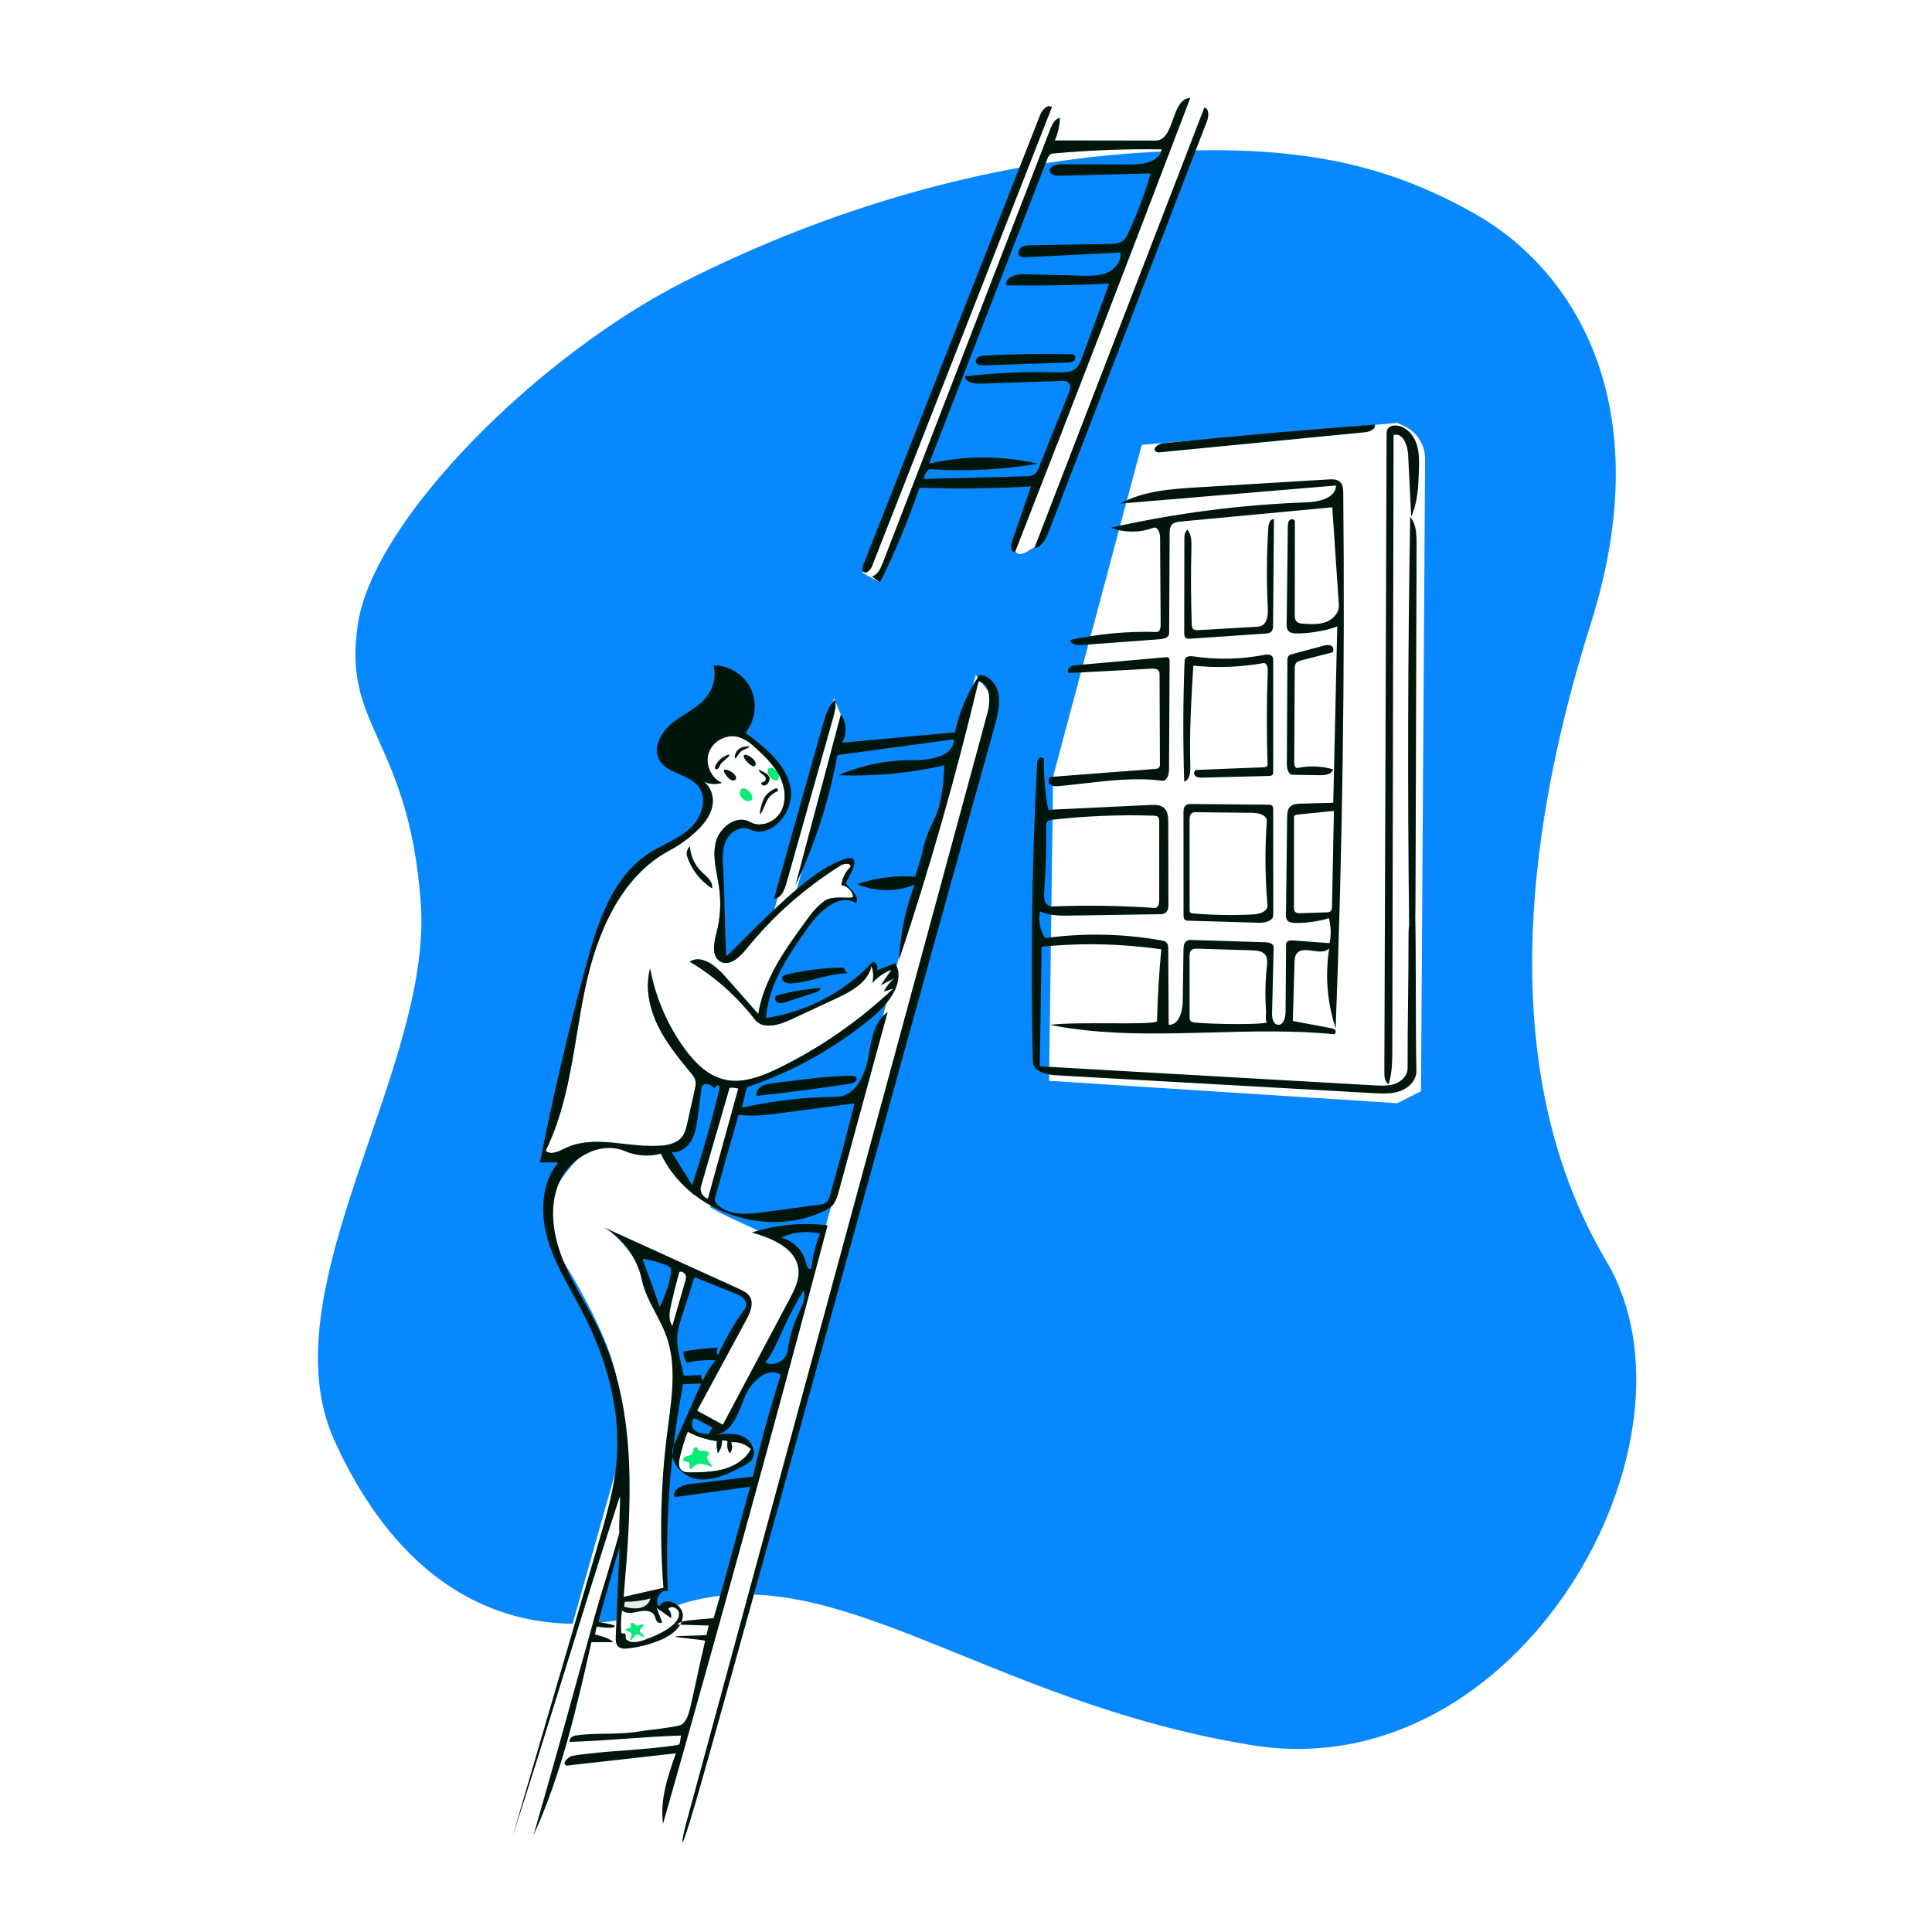 <?xml version="1.0" encoding="UTF-8"?> <svg xmlns="http://www.w3.org/2000/svg" width="750" height="750" viewBox="0 0 750 750" fill="none"> <rect width="750" height="750" fill="white"></rect> <path fill-rule="evenodd" clip-rule="evenodd" d="M262.227 623.375C322.796 602.616 381.997 660.65 486.088 677.498C590.179 694.347 664.989 559.384 623.595 489.601C582.201 419.818 590.179 328.78 617.496 242.25C644.812 155.719 609.885 104.211 572.767 83.124C535.649 62.038 499.224 55.429 441.128 59.395C383.032 63.362 322.497 80.615 265.867 109.199C209.236 137.782 145.571 201.124 139.011 241.741C132.452 282.358 158.66 286.33 163.349 350.574C168.038 414.818 103.463 500.717 129.721 558.984C155.979 617.25 201.659 644.134 262.227 623.375Z" fill="#0788FF"></path> <path fill-rule="evenodd" clip-rule="evenodd" d="M242.258 621.741L241.929 624.378C241.929 624.378 246.683 624.915 248.719 624.616C250.755 624.318 254.482 620.205 254.482 620.205C254.482 620.205 250.592 620.661 248.719 620.895" fill="#E7EAEE"></path> <path fill-rule="evenodd" clip-rule="evenodd" d="M257.394 707.979L264.88 715.121L386.191 271.653L378.783 262.032L257.394 707.979Z" fill="white"></path> <path fill-rule="evenodd" clip-rule="evenodd" d="M199 712.789C199 712.789 207.866 715.121 215.686 688.277C223.505 661.434 327.209 279.413 327.209 279.413L323.782 271.032L199 712.789Z" fill="white"></path> <path fill-rule="evenodd" clip-rule="evenodd" d="M404.758 45.727C405.496 43.817 409.447 46.135 411.453 45.727C411.377 48.746 347.52 214.223 341.615 226.152C340.563 225.36 335.798 223.047 334.746 222.255C336.997 221.636 383.095 101.829 404.758 45.727Z" fill="white"></path> <path fill-rule="evenodd" clip-rule="evenodd" d="M467.382 42.014C456.636 72.327 407.504 201.633 402.246 212.255C401.681 211.83 398.532 214.868 396.272 215.077C394.326 215.257 393.233 212.621 392.746 212.255C394.961 211.646 439.614 95.677 461.687 38.501C462.05 37.56 468.703 38.288 467.382 42.014Z" fill="white"></path> <path fill-rule="evenodd" clip-rule="evenodd" d="M270.024 548.117L281.243 553.63C281.243 553.63 310.789 511.382 310.789 490.263C310.789 481.845 286.46 476.204 272.565 466.629C264.651 461.176 261.367 451.353 256.954 447.572C253.5 444.614 245.763 443.067 234.935 443.791C232.34 443.964 226.65 447.572 226.65 447.572C226.65 447.572 202.998 468.434 215.802 485.46C219.636 490.56 235.638 516.725 239.16 534.035C243.807 556.879 241.071 620.497 241.071 620.497C241.071 620.497 246.01 620.448 249.058 619.761C252.106 619.074 258.446 616.579 258.446 616.579C258.446 616.579 257.731 594.959 258.446 585.339C260.3 560.367 263.123 540.405 260.741 524.92C255.791 492.744 237.169 478.268 237.169 478.268L291.5 504.198L270.024 548.117Z" fill="white"></path> <path fill-rule="evenodd" clip-rule="evenodd" d="M280.247 559.233C280.332 560.971 279.76 562.734 278.67 564.091C278.238 562.583 278.121 560.987 278.327 559.433C274.367 558.917 270.503 557.675 266.983 555.788C265.66 559.096 264.607 562.513 263.84 565.992C263.494 567.559 263.281 569.414 264.392 570.571C265.359 571.577 266.928 571.621 268.324 571.597C272.691 571.522 277.121 571.437 281.311 570.203C285.501 568.969 289.495 566.421 291.5 562.54C289.502 560.536 286.548 559.528 283.742 559.894C284.472 561.219 284.289 562.989 283.302 564.136C282.389 562.808 282.088 561.076 282.498 559.517C281.805 559.183 281.001 559.081 280.247 559.233Z" fill="white"></path> <path fill-rule="evenodd" clip-rule="evenodd" d="M247.855 625.588C245.66 626.075 243.042 626.612 241.424 625.051C241.068 627.97 240.981 630.922 241.165 633.857C241.589 634.156 242.148 634.256 242.65 634.121C242.925 634.759 243.023 635.473 242.929 636.161C244.572 638.134 247.704 637.503 250.118 636.629C253.953 635.24 257.79 633.637 260.929 631.032C262.412 629.801 263.817 628.083 263.577 626.171C263.336 624.258 260.46 622.995 259.415 624.615C260.336 625.527 260.764 626.909 260.523 628.182C258.641 626.825 256.758 625.469 254.876 624.112C255.595 625.963 256.314 627.815 257.033 629.666C256.584 630.381 255.398 630.027 254.934 629.322C254.469 628.617 254.394 627.718 253.977 626.984C252.865 625.03 250.05 625.101 247.855 625.588Z" fill="white"></path> <path fill-rule="evenodd" clip-rule="evenodd" d="M267.737 373.316C272.27 370.486 277.782 374.848 281.32 378.854C285.662 383.771 290.005 388.689 294.347 393.606C296.444 380.353 304.567 368.953 312.456 358.099C314.721 354.982 317.054 351.799 320.252 349.648C323.449 347.498 329.605 349.049 331.196 348.262C330.978 345.936 328.977 343.902 326.655 343.647C326.961 340.944 328.242 338.363 330.208 336.484C330.222 334.868 327.677 335.122 326.307 335.98C312.395 344.691 299.944 355.731 289.63 368.501C287.117 371.613 283.259 375.197 279.732 373.31C276.085 371.359 277.143 365.989 278.178 361.984C279.597 356.495 279.956 350.735 279.23 345.112C278.458 339.124 276.472 333.063 277.815 327.177C279.159 321.29 285.89 316.076 291.119 319.096C295.141 321.419 300.726 319.252 303.055 315.232C305.383 311.213 304.909 306.033 302.907 301.842C300.904 297.65 297.567 294.263 294.177 291.086C291.861 288.916 289.349 286.726 286.256 286.012C281.714 284.963 276.609 287.814 275.119 292.231C273.629 296.649 275.965 302.009 280.215 303.926C277.549 304.729 274.551 304.349 272.17 302.906C275.765 304.547 277.308 309.12 276.506 312.989C275.705 316.859 273.069 320.093 270.185 322.794C267.113 325.67 263.662 328.139 259.947 330.115C240.821 340.292 231.571 362.553 227.125 383.758C222.679 404.962 221.409 427.263 211.82 446.691C213.692 448.577 216.802 447.025 219.183 445.846C230.421 440.282 243.831 445.598 256.343 444.768C259.505 444.559 262.937 443.77 264.852 441.246C265.983 439.756 266.417 437.867 266.824 436.041C267.796 431.668 268.769 427.295 269.742 422.922C269.977 421.867 270.212 420.777 270.011 419.715C269.76 418.398 268.875 417.304 268.02 416.27C263.239 410.486 258.456 404.593 255.227 397.819C251.997 391.045 250.42 383.211 252.359 375.962C254.427 387.068 258.977 397.705 265.58 406.871C269.444 412.235 274.373 417.327 280.776 418.974C288.065 420.849 295.67 417.904 302.428 414.59C318.665 406.63 333.683 396.185 346.796 383.733C345.582 384.118 344.369 384.503 343.155 384.888C344.13 382.986 345.457 381.266 347.049 379.841C345.346 380.701 343.643 381.562 341.94 382.423C343.318 380.434 344.697 378.446 346.076 376.457C343.226 377.526 340.646 379.308 338.639 381.597C339.202 379.415 339.077 377.062 338.288 374.952C337.05 381.25 330.527 384.82 324.708 387.531C318.746 390.309 312.784 393.086 306.821 395.864C302.275 397.982 296.011 399.736 292.969 395.749C286.099 386.747 277.481 379.085 267.737 373.316Z" fill="white"></path> <path fill-rule="evenodd" clip-rule="evenodd" d="M290.556 311C291.932 311 292.444 309.881 291.715 308.5C291 307.119 289.603 306 288.578 306C287.554 306 287.005 307.119 287.368 308.5C287.746 309.881 289.179 311 290.556 311Z" fill="#08EB77"></path> <path fill-rule="evenodd" clip-rule="evenodd" d="M301.181 303C302.239 303 302.639 301.881 302.075 300.5C301.511 299.119 300.196 298 299.139 298C298.082 298 297.682 299.119 298.245 300.5C298.809 301.881 300.124 303 301.181 303Z" fill="#08EB77"></path> <path fill-rule="evenodd" clip-rule="evenodd" d="M408.818 301.452L407.246 419.575L542.402 428.264L551.634 423.634L553.22 178.208C553.255 172.726 550.088 167.728 545.115 165.419L542.402 164.16L443.217 172.702L408.818 301.452Z" fill="white"></path> <path fill-rule="evenodd" clip-rule="evenodd" d="M267.686 567.759C267.05 567.494 266.36 567.36 265.672 567.368C264.857 567.089 265.336 565.763 266.131 565.433C266.926 565.103 267.923 565.141 268.505 564.506C268.993 563.974 268.994 563.171 269.237 562.491C269.481 561.811 270.267 561.629 270.819 562.096C270.93 563.987 273.288 562.658 275.002 563.694C275.958 564.272 274.365 565.045 274.478 565.978C274.621 567.16 277.325 569.827 276.045 569.36C274.65 568.851 272.695 568.066 271.229 568.304C269.916 568.518 269.08 569.685 267.998 570.46C267.651 569.61 267.541 568.665 267.686 567.759Z" fill="#08EB77"></path> <path fill-rule="evenodd" clip-rule="evenodd" d="M248.774 633.855C249.381 634.222 249.833 634.836 250.002 635.524C249.32 635.704 248.087 634.264 247.143 634.535C246.186 634.811 245.517 636.796 244.802 636.766C244.053 636.734 245.48 635.123 245.12 634.162C244.798 633.299 242.65 633.102 242.654 632.641C242.657 632.291 244.194 632.331 244.802 631.774C245.189 631.419 244.718 630.415 244.802 630.238C245.12 629.564 246.328 630.238 247.143 631.178C248.019 630.947 248.896 630.716 249.772 630.485C250.15 631.67 247.992 632.251 248.391 633.366L248.774 633.855Z" fill="#08EB77"></path> <path fill-rule="evenodd" clip-rule="evenodd" d="M342.682 218.527C341.841 220.705 340.71 223.157 338.459 223.776L341.615 226.152C347.52 214.223 352.641 201.908 356.935 189.31C371.363 189.822 385.814 189.667 400.227 188.845L392.699 210.751C392.191 212.229 392.636 214.739 394.097 214.182C417.04 155.564 439.702 96.836 462.08 38C458.262 38.176 456.797 42.284 455.343 46.365C453.875 50.483 452.416 54.574 448.56 54.568L409.474 54.51C410.7 51.75 411.377 48.746 411.453 45.727C409.447 46.135 408.41 48.31 407.672 50.219L342.682 218.527ZM430.544 110.117C427.129 119.737 423.619 129.323 420.016 138.875C419.442 140.396 418.819 141.983 417.584 143.041C415.731 144.629 413.038 144.609 410.598 144.54C398.556 144.202 386.49 144.715 374.52 146.074C374.926 148.52 378.179 149.028 380.657 148.945L412.184 147.893C413.074 147.863 414.055 147.864 414.734 148.441C415.878 149.416 415.413 151.25 414.853 152.646L403.344 181.344C402.947 182.334 402.515 183.371 401.673 184.025C400.664 184.807 399.291 184.873 398.015 184.906L358.593 185.921C358.807 184.475 359.54 183.112 360.628 182.137C374.729 183.097 388.944 182.38 402.877 180.005C389.056 176.788 374.499 176.776 360.672 179.971L406.508 61.852C406.891 60.866 407.47 59.723 408.523 59.626C422.613 58.317 436.774 57.769 450.924 57.984C450.203 62.734 443.952 63.869 439.147 63.849L411.835 63.737C409.887 63.729 407.183 64.569 407.577 66.476C407.886 67.97 409.863 68.266 411.387 68.227L446.68 67.324C444.391 75.247 441.485 82.992 437.995 90.465C437.52 91.484 437.011 92.528 436.164 93.268C434.696 94.552 432.567 94.65 430.617 94.682L400.236 95.186C398.899 95.208 397.464 95.261 396.39 96.058C395.316 96.854 394.935 98.691 396.009 99.489C396.604 99.931 397.411 99.913 398.151 99.876L434.955 98.042C435.439 101.345 432.895 104.49 429.834 105.821C426.773 107.153 423.313 107.093 419.975 107.009L397.368 106.445C394.258 106.368 389.871 107.758 390.649 110.769C403.95 110.969 417.257 110.752 430.544 110.117ZM408.35 41.625C385.119 101.015 361.854 160.392 338.556 219.756C337.953 221.293 336.104 223.096 335.05 221.824C334.509 221.171 334.794 220.195 335.105 219.405L403.781 44.62C404.568 42.618 406.729 40.211 408.35 41.625ZM468.493 47.193L407.128 206.371C406.053 209.161 404.482 212.367 401.525 212.806L467.531 41.741C469.55 42.295 469.247 45.239 468.493 47.193ZM378.906 140.811C378.534 140.008 379.049 139.019 379.806 138.562C380.564 138.105 381.487 138.045 382.37 137.999C393.715 137.41 405.083 137.261 416.439 137.553C417.463 137.579 417.745 139.169 417.034 139.907C416.324 140.644 415.191 140.725 414.168 140.759L381.723 141.845C380.66 141.881 379.353 141.776 378.906 140.811ZM300.466 348.881C303.156 348.772 304.512 345.658 305.243 343.067L323.307 279.095C323.993 276.667 324.685 274.136 324.237 271.653C321.57 274.035 320.473 277.669 319.496 281.109C313.085 303.681 306.742 326.271 300.466 348.881ZM327.57 375.625C327.857 376.478 328.369 377.253 329.04 377.851C325.088 377.845 321.244 378.833 317.396 379.823C313.934 380.713 310.469 381.604 306.918 381.773C305.296 381.85 303.008 380.808 303.72 379.348C304.033 378.706 304.809 378.466 305.503 378.298C312.722 376.556 320.144 375.657 327.57 375.625ZM266.729 332.409C268.383 337.52 271.88 342.013 276.428 344.872C276.871 342.598 274.943 340.806 273.164 339.152L273.164 339.151C272.865 338.874 272.57 338.6 272.292 338.328C269.67 335.771 268.05 332.212 267.845 328.556C266.754 329.463 266.292 331.058 266.729 332.409ZM281.446 298.764C283.52 298.764 286.995 301.521 285.303 302.84C283.611 304.158 279.711 298.764 281.446 298.764ZM305.205 388.956L316.705 385.21C317.548 384.935 318.56 384.434 318.529 383.548C312.837 383.945 307.183 384.898 301.676 386.391C300.542 386.699 300.741 388.582 301.782 389.128C302.822 389.674 304.087 389.32 305.205 388.956ZM288.835 293.149C289.73 292.276 294.751 295.504 293.002 297.37C292.104 298.326 287.847 294.113 288.835 293.149ZM279.406 297.315C279.57 296.978 279.736 296.638 280.002 296.334C280.336 295.952 280.861 295.498 281.389 295.042C282.426 294.145 283.475 293.238 283.102 292.858C280.878 293.437 278.923 294.98 277.842 297.007C276.933 298.764 278.347 298.892 278.637 298.453C279.01 298.13 279.206 297.725 279.406 297.315ZM294.602 298.764C294.873 298.907 295.164 299.049 295.461 299.194C297.084 299.985 298.901 300.872 298.75 302.537C298.572 304.507 296.232 305.925 295.457 304.106C295.607 303.783 295.925 303.669 296.255 303.551C296.755 303.372 297.281 303.184 297.281 302.242C297.281 301.593 296.669 301.124 296.03 300.634C295.351 300.114 294.642 299.57 294.602 298.764ZM288.937 289.878C286.816 290.096 285.025 292.211 285.229 294.334C285.535 294.576 285.989 293.902 286.496 293.15C286.857 292.613 287.246 292.037 287.626 291.725C288.031 291.393 288.755 291.059 289.424 290.751C290.372 290.314 291.209 289.927 290.876 289.669C290.543 289.703 290.225 289.738 289.906 289.773C289.588 289.808 289.269 289.843 288.937 289.878ZM332.445 418.322C333.114 419.473 331.367 420.481 330.051 420.682C317.964 422.529 305.837 424.113 293.681 425.433C293.344 423.965 294.318 422.447 295.609 421.67C296.9 420.893 298.445 420.691 299.94 420.504L307.523 419.561C315.168 418.609 322.835 417.657 330.539 417.634C331.248 417.632 332.088 417.709 332.445 418.322ZM281.32 378.854C277.783 374.848 272.27 370.486 267.737 373.316C277.481 379.085 286.099 386.747 292.969 395.749C296.011 399.736 302.276 397.982 306.822 395.864L324.709 387.531C330.527 384.82 337.05 381.25 338.288 374.952C339.078 377.062 339.202 379.415 338.639 381.597C340.646 379.308 343.226 377.526 346.076 376.457L341.94 382.423L347.049 379.841C345.457 381.266 344.13 382.986 343.155 384.888L346.796 383.733C333.683 396.185 318.666 406.63 302.428 414.59C295.67 417.904 288.065 420.849 280.776 418.974C274.373 417.327 269.444 412.235 265.58 406.871C258.977 397.705 254.427 387.068 252.36 375.962C250.421 383.211 251.998 391.045 255.227 397.819C258.456 404.592 263.239 410.486 268.02 416.27C268.875 417.304 269.76 418.397 270.011 419.715C270.212 420.777 269.977 421.867 269.742 422.922L266.824 436.041C266.418 437.867 265.983 439.756 264.852 441.246C262.937 443.77 259.505 444.559 256.344 444.768C251.81 445.069 247.159 444.563 242.536 444.06C234.399 443.174 226.35 442.298 219.183 445.846L219.152 445.862C216.775 447.039 213.684 448.569 211.82 446.691C218.76 432.631 221.342 417.066 223.925 401.501C224.911 395.558 225.897 389.616 227.125 383.758C231.571 362.553 240.821 340.292 259.947 330.115C263.662 328.139 267.114 325.67 270.185 322.794C273.069 320.093 275.705 316.859 276.506 312.989C277.245 309.421 275.991 305.256 272.973 303.342C275.203 304.418 277.841 304.641 280.215 303.926C275.965 302.009 273.629 296.649 275.119 292.231C276.609 287.814 281.714 284.963 286.256 286.012C289.349 286.726 291.862 288.916 294.178 291.086C297.567 294.263 300.904 297.65 302.907 301.842C304.909 306.033 305.383 311.213 303.055 315.232C300.726 319.252 295.141 321.419 291.119 319.096C285.89 316.076 279.159 321.29 277.816 327.176C276.831 331.493 277.635 335.903 278.439 340.309C278.732 341.912 279.024 343.515 279.231 345.112C279.956 350.735 279.597 356.495 278.178 361.984C277.143 365.989 276.085 371.359 279.732 373.31C283.259 375.197 287.117 371.613 289.63 368.501C299.944 355.731 312.395 344.691 326.307 335.98C327.677 335.122 330.222 334.868 330.208 336.484C328.242 338.363 326.961 340.944 326.655 343.647C328.977 343.902 330.978 345.936 331.196 348.261C330.593 348.56 329.336 348.523 327.832 348.478C325.366 348.405 322.238 348.313 320.252 349.648C317.054 351.799 314.721 354.982 312.456 358.099C304.567 368.953 296.444 380.353 294.348 393.606L281.32 378.854ZM272.17 302.906C272.43 303.064 272.699 303.209 272.973 303.342C272.718 303.18 272.45 303.034 272.17 302.906ZM313.88 359.766C318.289 353.579 325.813 346.63 332.314 350.56C333.523 348.688 331.475 346.453 329.919 344.756C328.983 343.735 328.225 342.908 328.464 342.472C328.554 342.307 328.65 342.133 328.749 341.954C331.339 337.249 336.334 328.176 321.297 336.471C311.045 342.127 295.306 357.963 287.188 366.132C283.977 369.363 281.958 371.394 281.942 371.122C281.622 365.826 281.478 359.936 281.333 354.047C281.188 348.157 281.044 342.267 280.724 336.971C280.502 333.292 280.316 329.421 281.942 326.113C283.568 322.805 287.678 320.411 291.017 321.974C299.514 325.952 308.717 314.863 306.868 305.665C305.018 296.468 296.922 290.054 289.378 284.477C293.219 279.821 294.087 272.913 291.517 267.452C288.947 261.991 283.07 258.258 277.035 258.251C277.957 262.143 277.165 266.41 274.907 269.711C272.699 272.939 269.367 275.055 266.025 277.177L266.025 277.177C264.474 278.162 262.92 279.149 261.475 280.249C256.919 283.719 253.188 289.968 255.954 294.983C257.548 297.873 260.649 299.226 263.779 300.592C266.568 301.809 269.381 303.036 271.171 305.37C274.9 310.235 272.272 317.621 267.71 321.714C264.902 324.233 261.544 325.972 258.179 327.715C256.076 328.804 253.969 329.894 251.992 331.178C237.84 340.367 232.067 357.925 227.645 374.209C220.729 399.674 214.712 425.383 209.608 451.273L216.703 451.24C209.988 459.414 209.681 471.315 212.711 481.452C214.93 488.877 218.679 495.691 222.427 502.503L222.427 502.504C223.795 504.991 225.163 507.477 226.457 509.993C235.52 527.621 241.064 547.492 239.36 567.24C238.424 578.079 235.352 588.604 232.295 599.045L199 712.789C205.717 692.296 212.74 669.642 219.763 646.987C226.786 624.332 233.81 601.677 240.526 581.185C240.807 580.329 240.667 584.108 240.526 587.887C240.386 591.666 240.246 595.445 240.526 594.589C238.852 600.902 236.868 607.403 234.977 613.597C233.539 618.31 232.155 622.845 231.003 626.984C228.853 634.707 226.836 642.019 224.81 649.367L224.809 649.37L224.808 649.374L224.807 649.379C219.714 667.843 214.56 686.532 207.078 712.513C217.979 688.735 223.821 663.008 229.592 637.495C230.698 637.491 232.003 637.487 233.33 637.484H233.354L233.44 637.483L233.763 637.482L233.813 637.482C235.303 637.478 236.793 637.474 238.033 637.47C236.559 635.696 231.003 634.514 231.003 634.514L231.609 631.431C231.609 631.431 239.037 632.697 238.657 631.066C237.9 630.52 232.295 629.666 232.295 629.666C232.295 629.666 238.377 607.566 240.526 600.398L239.037 635.301C238.979 636.653 238.985 638.177 239.945 639.131C240.932 640.111 242.513 640.076 243.894 639.914C248.02 639.43 252.081 638.397 255.937 636.849C259.112 635.575 262.419 633.538 264.051 630.703L275.119 631.032C275.119 631.032 274.55 633.466 274.277 634.634C274.236 634.81 271.199 634.891 268.176 634.971C265.178 635.05 262.193 635.129 262.153 635.301C262.101 635.523 265.052 635.839 267.987 636.154C270.889 636.464 273.775 636.773 273.725 636.988C272.322 642.965 271.121 648.539 270.123 653.171L270.122 653.179L270.122 653.18L270.121 653.181C269.174 657.578 268.41 661.126 267.829 663.364C267.263 665.541 266.607 667.866 264.876 669.304C263.812 670.188 257.117 670.983 253.039 671.467L253.036 671.467L253.032 671.468H253.032L253.03 671.468L253.019 671.469L253.007 671.47C251.642 671.632 250.574 671.759 250.117 671.842C244.284 672.905 239.271 672.978 234.557 673.047H234.557H234.556C230.72 673.103 227.083 673.156 223.362 673.737C221.601 674.013 220.671 675.65 221.233 676.201C228.631 675.974 235.722 675.472 242.813 674.969C249.903 674.466 256.994 673.963 264.392 673.737C264.232 674.452 264.153 675.046 264.088 675.533C263.93 676.727 263.855 677.289 262.876 677.441C256.386 678.451 249.548 678.972 242.71 679.494L242.708 679.494C235.869 680.016 229.03 680.537 222.539 681.547C220.4 681.88 217.884 684.75 219.943 685.42L262.379 680.63C259.263 689.457 256.1 698.707 257.393 707.979C279.391 630.738 300.686 553.297 321.274 475.669C311.425 474.465 301.317 475.427 291.871 478.466C299.68 480.685 308.937 484.503 309.915 492.562C310.423 496.747 308.384 500.773 306.406 504.496L280.607 553.054L270.638 547.629L289.71 512.369C291.244 509.534 292.768 505.984 291.023 503.274C290.089 501.824 288.433 501.037 286.863 500.322L234.358 476.421C241.861 480.769 247.382 488.399 249.165 496.886C250.117 501.415 252.28 505.521 254.449 509.639C255.985 512.554 257.524 515.476 258.638 518.558C262.542 529.356 260.985 541.153 259.47 552.627C259.311 553.829 259.153 555.028 259.001 556.221C256.472 576.151 255.983 596.339 257.543 616.369L242.095 619.908C245.079 585.025 247.742 548.227 232.725 516.6C230.86 512.671 228.737 508.866 226.615 505.063C223.682 499.805 220.751 494.55 218.502 488.972C214.626 479.361 212.946 468.207 217.197 458.756C221.449 449.304 233.085 442.812 242.615 446.884C246.971 448.745 251.954 449.1 256.529 447.874C267.37 471.033 299.133 481.466 321.595 469.245C324.009 467.931 324.944 465 325.666 462.349L344.594 392.84C339.618 396.304 338.438 402.817 337.33 408.927C337.191 409.697 337.053 410.461 336.908 411.211C335.615 417.915 331.717 425.674 324.89 425.748C312.488 425.884 300.1 427.307 287.991 429.986L289.939 422.059C307.838 416.045 324.595 406.656 339.069 394.53C345.279 389.328 351.558 380.941 347.546 373.903L340.269 376.727C341.152 375.537 340.322 373.527 338.856 373.308C328.032 385.001 313.139 392.853 297.376 395.179C298.281 382.01 306.219 370.516 313.88 359.766ZM264.585 629.592C264.436 629.975 264.257 630.345 264.051 630.703L262.876 630.668C262.876 630.668 263.234 630.057 264.585 629.592ZM261.03 565.252C261.778 569.63 266.227 573.598 270.94 574.209C277.142 575.014 283.123 571.972 288.637 569.023C289.771 568.416 290.939 567.781 291.729 566.766C293.954 563.907 291.922 559.39 288.682 557.769C285.441 556.147 281.6 556.562 278.005 557.016C283.815 556.025 286.309 549.553 288.489 543.896C288.662 543.446 288.833 543.001 289.004 542.565C291.325 536.641 297.703 530.298 303.076 533.705C298.924 546.714 295.318 559.898 292.271 573.21L267.589 576.131C264.632 576.481 260.652 578.496 261.932 581.185L291.211 577.136L280.946 614.533C280.187 617.296 277.035 628.182 277.035 628.182C277.035 628.182 267.775 628.875 265.589 629.322C265.206 629.4 264.873 629.493 264.585 629.592C264.862 628.88 265.034 628.125 265.079 627.325C265.339 622.678 257.776 619.336 255.999 623.638C253.711 621.531 256.226 616.859 259.245 617.609C258.552 600.145 259.152 582.63 261.03 565.252ZM261.03 565.252C261.177 563.891 261.332 562.531 261.494 561.172C260.92 562.513 260.799 563.902 261.03 565.252ZM261.494 561.172C262.45 553.194 263.675 545.248 265.168 537.352L272.216 537.079L261.536 561.076C261.522 561.108 261.508 561.14 261.494 561.172ZM296.201 470.601C290.051 471.43 282.939 471.963 278.51 467.616C278.073 467.187 277.66 466.69 277.542 466.089C277.434 465.538 277.588 464.973 277.741 464.432L286.706 432.75C292.344 433.538 298.07 432.787 303.713 432.037L331.711 428.313C328.775 440.201 325.628 452.037 322.274 463.813C321.935 465.004 321.523 466.294 320.489 466.976C319.833 467.409 319.025 467.525 318.245 467.63L296.201 470.601ZM366.601 297.094C366.177 304.514 365.688 312.181 362.306 318.8C358.924 325.418 357.942 331.425 357.942 331.425L355.296 340.313C347.71 339.765 340.015 340.759 332.817 343.217C339.806 346.268 348.043 346.328 355.074 343.379C351.527 352.756 349.468 362.694 349 372.709C360.88 337.122 371.184 301.01 379.872 264.512C384.614 265.396 384.571 272.179 383.308 276.835L266.519 707.224C264.876 712.789 261.614 729.871 274.124 685.42C288.465 634.463 311.001 552.959 333.155 472.836C353.335 399.85 373.199 328.009 386.263 281.45C387.278 277.831 388.302 273.057 387.618 269.361C386.934 265.666 383.986 262.098 380.228 262.032C375.642 268.729 372.394 276.339 370.731 284.284L326.889 288.317C328.859 284.961 328.671 280.46 326.426 277.281L308.805 343.572C316.425 327.574 321.913 310.563 325.078 293.129L370.254 287.011C370.395 293.744 360.944 295.117 354.209 295.085C344.351 295.039 334.489 297.047 325.433 300.942C339.245 301.479 353.128 300.181 366.601 297.094ZM265.291 524.671C265.275 526.209 265.765 527.749 266.668 528.995C270.283 528.162 274.018 527.849 277.722 528.067C275.696 530.54 274.004 533.286 272.706 536.208L272.113 533.787L265.471 534.102L264.153 528.306C263.433 525.137 262.707 521.913 262.931 518.671C263.116 516.001 263.938 513.422 264.753 510.874L269.585 495.781L285.218 502.086C286.5 502.603 287.828 503.151 288.753 504.179C289.677 505.206 290.06 506.862 289.243 507.976C285.079 513.663 281.519 519.792 278.643 526.227C278.194 525.275 278.182 524.128 278.61 523.168C274.142 523.348 269.687 523.85 265.291 524.671ZM272.375 422.196C272.51 421.192 273.726 420.639 274.72 420.836C275.713 421.034 276.514 421.745 277.262 422.429L278.596 421.198C279.36 421.29 279.398 422.383 279.214 423.131C276.16 435.591 272.654 447.94 268.704 460.145L260.741 447.219C263.832 447.64 266.822 445.521 268.389 442.824C269.956 440.128 270.4 436.945 270.814 433.853L272.375 422.196ZM278.67 564.091C279.76 562.734 280.332 560.971 280.246 559.233C281.001 559.081 281.805 559.183 282.498 559.517C282.088 561.076 282.389 562.808 283.302 564.136C284.288 562.989 284.472 561.219 283.741 559.894C286.548 559.528 289.501 560.536 291.5 562.54C289.495 566.421 285.501 568.969 281.311 570.203C277.121 571.437 272.691 571.522 268.324 571.597C266.928 571.621 265.359 571.577 264.392 570.571C263.281 569.414 263.494 567.559 263.84 565.992C264.607 562.513 265.66 559.096 266.983 555.788C270.503 557.675 274.367 558.917 278.327 559.433C278.121 560.987 278.238 562.583 278.67 564.091ZM241.424 625.051C243.042 626.612 245.66 626.075 247.855 625.588C250.05 625.101 252.865 625.03 253.977 626.984C254.171 627.327 254.292 627.705 254.412 628.083C254.549 628.515 254.686 628.946 254.933 629.322C255.398 630.027 256.584 630.381 257.033 629.666L254.876 624.112L260.523 628.182C260.764 626.909 260.335 625.527 259.415 624.615C260.46 622.995 263.336 624.258 263.576 626.171C263.817 628.083 262.412 629.801 260.929 631.032C257.79 633.637 253.953 635.24 250.117 636.629C247.704 637.503 244.572 638.134 242.929 636.161C243.023 635.473 242.925 634.759 242.649 634.121C242.148 634.256 241.589 634.156 241.165 633.857C240.981 630.922 241.068 627.97 241.424 625.051ZM274.798 465.318C272.841 464.778 271.563 462.489 272.129 460.54L283.233 422.314C284.352 422.194 285.493 422.289 286.577 422.591L274.798 465.318ZM303.268 517.616C303.626 516.818 303.985 516.02 304.349 515.228C306.618 510.299 309.18 505.505 312.018 500.881C312.905 503.659 311.539 506.547 310.274 509.221L310.272 509.225L310.146 509.491C310.097 509.596 310.048 509.7 309.999 509.804C307.855 514.38 306.424 519.291 305.775 524.303C305.282 528.102 300.536 530.643 297.101 528.947C299.719 525.521 301.497 521.561 303.268 517.616ZM260.247 492.208C260.606 492.78 260.529 493.512 260.424 494.179C259.709 498.709 258.253 503.12 256.131 507.186L249.422 488.646C252.632 489.15 255.785 490.017 258.801 491.225C259.352 491.445 259.932 491.705 260.247 492.208ZM303.273 480.459C307.901 478.223 313.32 477.671 318.304 478.928C316.581 483.302 315.447 487.907 314.943 492.581C313.847 493.008 313.148 491.435 312.894 490.287C311.853 485.569 307.967 481.6 303.273 480.459ZM266.211 495.139C266.425 495.877 266.211 496.664 265.998 497.403L260.991 514.723C259.384 512.391 259.899 509.257 260.521 506.494C261.485 502.216 262.552 497.962 263.721 493.735C264.74 493.462 265.916 494.126 266.211 495.139ZM275.038 556.684C273.189 556.603 271.195 556.469 269.771 555.287C268.347 554.104 268.055 551.465 269.679 550.577L276.553 554.161L275.038 556.684ZM248.253 624.236C246.278 624.609 244.25 624.18 242.286 623.752L242.541 621.809C245.905 621.834 249.272 621.391 252.515 620.497C252.155 622.474 250.228 623.862 248.253 624.236ZM301.105 306.05C301.436 305.91 301.816 306.074 301.951 306.417C302.087 306.759 301.928 307.151 301.597 307.291C299.972 307.979 298.972 308.889 298.131 310.15C297.767 310.695 297.263 311.84 296.765 312.975L296.765 312.975C296.079 314.534 295.404 316.072 295.114 315.997C294.613 315.869 295.869 310.902 296.837 309.451C297.827 307.967 299.255 306.833 301.105 306.05ZM450.463 175.564L529.794 167.814C531.662 167.632 534.156 166.637 533.704 164.815C506.268 166.884 478.858 169.306 451.484 172.08C449.673 172.263 447.251 174.035 448.617 175.239C449.1 175.664 449.822 175.626 450.463 175.564ZM462.639 242.384C462.66 242.966 462.699 243.596 463.078 244.039C463.597 244.647 464.519 244.65 465.318 244.605L487.335 243.35C488.126 243.305 488.936 243.255 489.659 242.932C492.072 241.853 492.273 238.568 492.144 235.928C491.634 225.49 491.712 215.023 492.379 204.594C492.469 203.182 493.155 201.286 494.542 201.567L494.206 242.66C494.199 243.559 494.154 244.554 493.526 245.196C492.93 245.807 491.997 245.903 491.146 245.962C486.313 246.3 481.478 246.625 476.644 246.95L461.961 247.937C461.413 247.973 460.814 247.997 460.369 247.673C459.767 247.235 459.712 246.374 459.713 245.629L459.769 209.267C459.771 207.941 459.875 206.405 460.954 205.634C462.574 207.577 462.57 210.356 462.504 212.885C462.247 222.716 462.292 232.555 462.639 242.384ZM549.41 355.524C549.473 353.889 549.481 352.25 549.486 350.625L549.921 211.28C549.932 207.555 549.826 203.489 547.432 200.636C546.528 253.484 546.392 306.345 547.025 359.197C546.806 360.544 546.779 361.964 546.786 363.306C546.823 369.752 546.714 379.386 546.604 389.02C546.495 398.653 546.386 408.287 546.422 414.734C546.438 417.452 544.183 419.764 541.631 420.7C539.078 421.636 536.275 421.493 533.56 421.339L403.63 413.938L404.364 367.527C419.81 365.969 435.445 366.301 450.811 368.516C449.939 377.83 449.385 387.174 449.148 396.527C447.733 397.317 439.749 397.283 430.849 397.244C422.252 397.207 412.8 397.166 407.585 397.862C428.241 401.946 449.33 401.375 470.455 400.802C486.207 400.375 501.978 399.947 517.605 401.449C518.289 401.648 518.766 400.592 518.378 399.994C517.99 399.397 517.212 399.216 516.512 399.085L501.866 396.342L502.523 373.699C502.558 372.523 502.615 371.272 503.287 370.307C504.611 368.407 507.098 368.753 509.625 369.104C512.053 369.441 514.517 369.784 516.021 368.143C514.337 378.479 515.195 389.22 518.498 399.158C521.153 329.958 522.137 260.693 521.448 191.445C521.432 189.896 521.342 188.167 520.222 187.096C519.066 185.99 517.266 186.018 515.669 186.115L464.957 189.188C454.629 189.814 443.92 190.545 434.836 195.497L518.646 188.476C518.503 193.318 512.112 194.835 507.271 195.008C481.689 195.923 456.193 199.223 431.223 204.854C436.456 206.836 442.407 206.856 447.654 204.909C449.36 204.277 450.34 206.835 450.352 208.655L450.561 242.66C450.568 243.816 450.191 245.378 449.035 245.342C437.755 244.992 426.431 246.04 415.407 248.457C415.724 250.235 418.122 250.532 419.923 250.398L450.251 248.148C451.817 248.031 453.851 247.449 453.859 245.878L454.052 207.086C454.058 205.936 454.098 204.686 454.828 203.797C455.672 202.768 457.144 202.57 458.469 202.445L517.18 196.934L519.748 234.851C519.947 237.785 517.561 240.396 514.811 241.441C512.062 242.486 509.021 242.318 506.085 242.135C505.048 242.071 503.889 241.948 503.22 241.153C502.64 240.463 502.613 239.48 502.615 238.579L502.683 202.459C502.685 201.557 501.273 201.294 500.629 201.926C499.986 202.558 499.935 203.561 499.924 204.463L499.529 238.938C499.522 239.521 499.5 240.075 499.479 240.598C499.355 243.675 499.276 245.641 502.705 245.878C506.717 246.156 515.476 244.84 519.122 243.145L517.571 311.628L504.892 311.987C503.463 312.028 501.89 312.126 500.863 313.119C499.765 314.181 499.676 315.881 499.658 317.408L499.255 352.035C499.249 352.561 499.227 353.062 499.205 353.536C499.089 356.125 499.01 357.879 501.866 358.215C505.245 358.613 512.68 357.628 515.85 356.395C516.692 359.561 516.796 362.921 516.154 366.133L501.954 365.079C500.828 364.996 499.272 365.278 499.263 366.407L499.053 392.962C499.036 395.143 498.147 398.132 495.99 397.802C494.176 397.525 493.774 395.119 493.818 393.284L494.431 367.703C494.464 366.322 492.63 365.834 491.249 365.791L462.862 364.901C462.108 364.877 461.303 364.866 460.664 365.266C459.583 365.942 459.448 367.435 459.43 368.71L459.148 388.62C459.091 392.629 457.68 398.014 453.675 397.823L453.515 368.398C453.51 367.523 453.472 366.558 452.876 365.917C452.365 365.368 451.574 365.202 450.835 365.07C435.968 362.417 420.684 362.111 405.722 364.168C403.7 361.176 402.98 357.336 403.782 353.815C407.359 355.514 411.48 355.487 415.439 355.427L449.919 354.903C450.829 354.89 451.813 354.851 452.527 354.285C453.509 353.505 453.59 352.069 453.587 350.815L453.517 319.243C453.512 317.3 453.417 315.132 452.024 313.779C450.594 312.391 448.357 312.398 446.366 312.493L406.93 314.376C405.742 308.035 405.188 301.576 405.277 295.126C405.512 294.261 404.122 293.732 403.424 294.295C402.727 294.858 402.626 295.865 402.58 296.759C400.596 335.14 400.049 373.595 400.938 412.016C401.027 415.868 406.04 417.206 409.887 417.423L533.185 424.358C536.719 424.557 540.371 424.739 543.688 423.505C547.005 422.272 549.921 419.228 549.845 415.69C549.672 407.615 549.644 396.353 549.617 385.091C549.591 374.301 549.565 363.512 549.41 355.524ZM488.625 358.21L461.303 357.408C460.874 357.395 460.417 357.373 460.067 357.125C459.499 356.723 459.445 355.915 459.444 355.219L459.423 315.533C459.423 314.527 459.476 313.393 460.225 312.72C460.885 312.127 461.863 312.103 462.751 312.111L492.439 312.383C492.912 312.388 493.428 312.408 493.786 312.717C494.22 313.093 494.254 313.744 494.254 314.319L494.28 355.181C494.281 357.581 491.025 358.281 488.625 358.21ZM462.93 315.495C461.918 315.981 461.779 317.34 461.779 318.463L461.806 353.175C461.807 353.593 461.835 354.071 462.161 354.331C462.372 354.498 462.657 354.53 462.924 354.554C470.804 355.272 478.736 355.408 486.635 354.961C489.058 354.824 492.251 353.791 492.039 351.374C491.091 340.566 491.003 329.683 491.776 318.861C491.949 316.432 488.659 315.55 486.224 315.525L464.276 315.302C463.818 315.297 463.342 315.297 462.93 315.495ZM463.496 254.838C462.281 254.658 460.757 254.586 460.133 255.643C459.876 256.077 459.85 256.604 459.831 257.107C459.251 272.54 459.21 287.993 459.711 303.428C461.877 302.689 462.159 299.791 462.087 297.503C461.676 284.469 462.46 271.43 463.244 258.412C472.291 259.345 481.467 259.008 490.422 257.416C491.69 257.191 492.186 258.999 492.139 260.286C491.696 272.461 491.671 284.652 492.065 296.829C492.234 297.494 491.296 297.831 490.611 297.858L464.494 298.888C463.492 298.927 463.262 300.507 463.991 301.195C464.72 301.883 465.836 301.899 466.838 301.874L492.575 301.225C493.067 301.213 493.619 301.174 493.946 300.806C494.237 300.48 494.252 300 494.252 299.563L494.263 256.477C494.263 255.993 494.258 255.488 494.033 255.06C493.429 253.912 491.779 254.021 490.505 254.265C481.619 255.969 472.446 256.164 463.496 254.838ZM550.81 182.811C550.61 188.844 550.368 195.066 547.823 200.539L546.633 176.417C546.452 172.757 544.462 167.728 540.979 168.868L540.504 406.847C540.494 411.572 540.473 416.379 539.077 420.893C537.571 420.039 537.396 417.977 537.402 416.245L538.275 168.66C538.277 168.034 538.283 167.388 538.535 166.815C539.145 165.424 540.954 164.992 542.457 165.215C545.99 165.741 548.71 168.823 549.871 172.201C551.032 175.578 550.927 179.241 550.81 182.811ZM450.142 261.89L450.285 296.353C450.288 296.993 450.251 297.724 449.756 298.131C449.414 298.414 448.941 298.459 448.498 298.493L408.148 301.58C406.89 301.676 406.683 303.678 407.641 304.498C408.599 305.318 410.005 305.26 411.261 305.146C414.45 304.855 417.643 304.487 420.837 304.118C430.945 302.952 441.065 301.784 451.117 303.075C453.045 303.323 453.806 300.665 453.817 298.721L454.044 256.7C454.046 256.214 454.018 255.658 453.641 255.351C453.315 255.086 452.849 255.11 452.431 255.147L417.969 258.208C417.067 258.288 416.114 258.387 415.388 258.928C414.663 259.469 414.311 260.617 414.911 261.295L446.954 259.577C448.068 259.517 449.439 259.597 449.937 260.595C450.134 260.99 450.14 261.449 450.142 261.89ZM499.561 296.597L499.757 256.488C499.76 255.855 499.781 255.167 500.181 254.677C500.55 254.225 501.151 254.05 501.715 253.899L513.573 250.727C514.656 250.437 515.874 250.163 516.843 250.726C517.812 251.289 517.948 253.076 516.862 253.354L505.289 256.313C504.494 256.517 503.639 256.758 503.138 257.407C502.643 258.047 502.617 258.92 502.613 259.729L502.411 296.057C502.406 297 502.812 298.309 503.735 298.117C508.26 297.173 513.016 297.359 517.453 298.653C517.1 300.551 514.596 300.961 512.666 300.933L501.868 300.778C500.091 300.752 499.552 298.373 499.561 296.597ZM449.418 317.035C449.96 317.485 450.003 318.287 450.003 318.991L450.012 349.283C450.013 350.553 449.765 352.165 448.535 352.481C435.168 351.548 421.75 351.35 408.361 351.887C407.113 351.937 406.032 350.898 405.613 349.722C405.194 348.545 405.286 347.257 405.376 346.011C405.972 337.75 406.217 329.464 406.112 321.182C406.099 320.187 406.191 318.992 407.065 318.517C407.371 318.35 407.727 318.307 408.074 318.267C421.29 316.753 434.617 316.21 447.913 316.646C448.441 316.663 449.012 316.697 449.418 317.035ZM491.8 375.081C491.179 380.859 491.068 386.693 491.469 392.49C491.492 392.819 491.464 393.265 491.434 393.752C491.364 394.896 491.281 396.26 491.8 396.832C490.883 397.825 471.504 397.679 463.962 396.968C463.27 396.903 462.49 396.782 462.093 396.212C461.811 395.808 461.8 395.28 461.799 394.788L461.779 371.303C461.779 370.452 461.814 369.507 462.41 368.899C463.044 368.251 464.065 368.237 464.971 368.265L486.033 368.923C487.98 368.984 490.233 369.206 491.309 370.83C492.114 372.045 491.956 373.632 491.8 375.081ZM502.337 317.096C502.337 316.513 503.083 316.283 503.663 316.225L517.827 314.793L517.084 351.695C517.067 352.538 516.963 353.535 516.228 353.95C515.887 354.142 515.478 354.159 515.087 354.171L504.892 354.492C504.106 354.516 503.2 354.489 502.705 353.878C502.34 353.427 502.323 352.796 502.324 352.215L502.337 317.096Z" fill="#00160A"></path> </svg> 